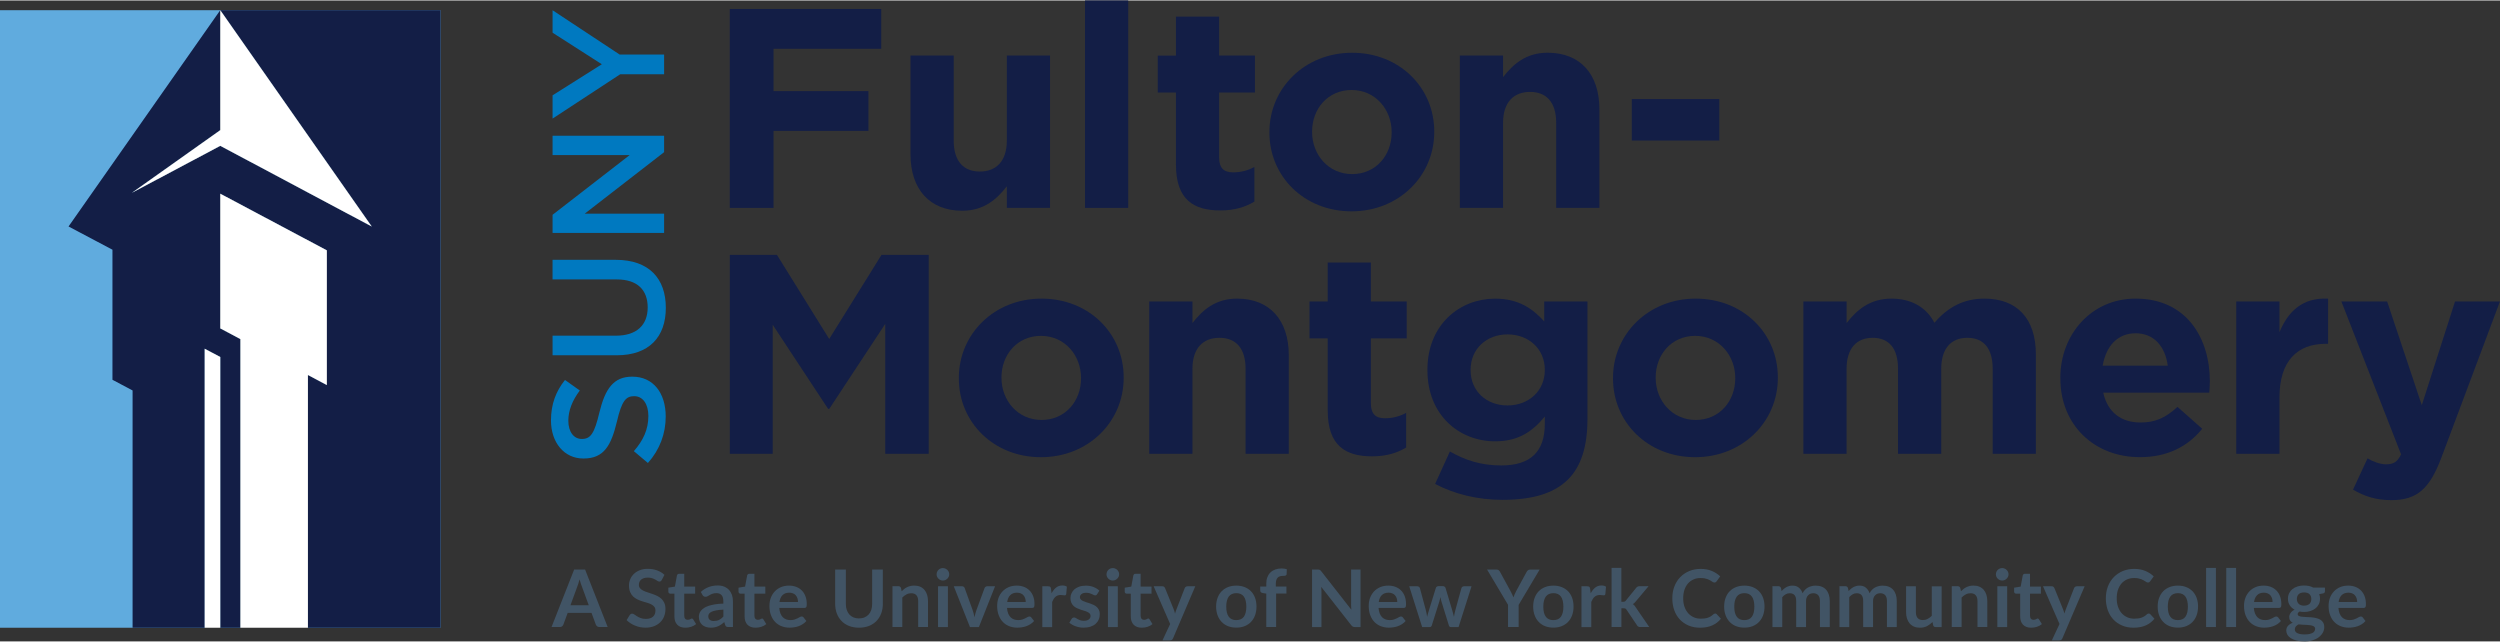 <?xml version="1.0" encoding="UTF-8"?><svg xmlns="http://www.w3.org/2000/svg" width="9.27in" height="2.38in" viewBox="0 0 667.14 171.05"><rect x="0" y="0" width="667.14" height="171.05" fill="#333333" stroke="none"/><g id="Layer_1"><polygon points="58.78 2.6 99.2 60.32 58.78 38.8 35.19 51.34 58.78 34.61 58.78 2.6 0 2.6 0 167.39 54.62 167.39 54.62 92.94 58.78 95.15 58.78 167.39 64.15 167.39 64.15 90.37 58.78 87.51 58.78 51.57 87.22 66.69 87.22 102.63 82.17 99.95 82.17 167.39 117.55 167.39 117.55 2.6 58.78 2.6" fill="#60abde" stroke-width="0"/><path d="M194.74,2.28h40.42v10.62h-28.74v11.3h25.33v10.62h-25.33v20.55h-11.68V2.28Z" fill="#131e46" stroke-width="0"/><path d="M242.97,41.03V14.71h11.53v22.68c0,5.46,2.58,8.27,6.98,8.27s7.2-2.81,7.2-8.27V14.71h11.53v40.65h-11.53v-5.76c-2.65,3.41-6.07,6.52-11.91,6.52-8.72,0-13.8-5.76-13.8-15.09Z" fill="#131e46" stroke-width="0"/><path d="M289.54,0h11.53v55.37h-11.53V0Z" fill="#131e46" stroke-width="0"/><path d="M313.8,43.84v-19.26h-4.85v-9.86h4.85V4.32h11.53v10.39h9.56v9.86h-9.56v17.37c0,2.65,1.14,3.94,3.72,3.94,2.12,0,4.02-.53,5.69-1.44v9.25c-2.43,1.44-5.23,2.35-9.1,2.35-7.05,0-11.83-2.81-11.83-12.21Z" fill="#131e46" stroke-width="0"/><path d="M338.75,35.27v-.15c0-11.68,9.4-21.16,22.07-21.16s21.92,9.33,21.92,21.01v.15c0,11.68-9.41,21.16-22.07,21.16s-21.92-9.33-21.92-21.01ZM371.37,35.27v-.15c0-5.99-4.32-11.22-10.69-11.22s-10.54,5.08-10.54,11.07v.15c0,5.99,4.32,11.22,10.69,11.22s10.54-5.08,10.54-11.07Z" fill="#131e46" stroke-width="0"/><path d="M389.57,14.71h11.53v5.76c2.66-3.41,6.07-6.52,11.91-6.52,8.72,0,13.8,5.76,13.8,15.09v26.32h-11.53v-22.68c0-5.46-2.58-8.27-6.98-8.27s-7.2,2.81-7.2,8.27v22.68h-11.53V14.71Z" fill="#131e46" stroke-width="0"/><path d="M435.45,26.32h23.36v11.07h-23.36v-11.07Z" fill="#131e46" stroke-width="0"/><path d="M194.74,67.89h12.59l13.95,22.45,13.96-22.45h12.59v53.09h-11.6v-34.66l-14.94,22.68h-.3l-14.79-22.45v34.43h-11.45v-53.09Z" fill="#131e46" stroke-width="0"/><path d="M255.87,100.88v-.15c0-11.68,9.4-21.16,22.07-21.16s21.92,9.33,21.92,21.01v.15c0,11.68-9.41,21.16-22.07,21.16s-21.92-9.33-21.92-21.01ZM288.48,100.88v-.15c0-5.99-4.32-11.22-10.69-11.22s-10.54,5.08-10.54,11.07v.15c0,5.99,4.32,11.22,10.69,11.22s10.54-5.08,10.54-11.07Z" fill="#131e46" stroke-width="0"/><path d="M306.68,80.33h11.53v5.76c2.66-3.41,6.07-6.52,11.91-6.52,8.72,0,13.8,5.76,13.8,15.09v26.32h-11.53v-22.68c0-5.46-2.58-8.27-6.98-8.27s-7.2,2.81-7.2,8.27v22.68h-11.53v-40.65Z" fill="#131e46" stroke-width="0"/><path d="M354.3,109.45v-19.26h-4.85v-9.86h4.85v-10.39h11.53v10.39h9.56v9.86h-9.56v17.37c0,2.65,1.14,3.94,3.72,3.94,2.12,0,4.02-.53,5.69-1.44v9.25c-2.43,1.44-5.23,2.35-9.1,2.35-7.05,0-11.83-2.81-11.83-12.21Z" fill="#131e46" stroke-width="0"/><path d="M382.97,129.02l3.94-8.65c4.17,2.35,8.34,3.72,13.73,3.72,7.89,0,11.6-3.79,11.6-11.07v-1.97c-3.41,4.1-7.13,6.6-13.27,6.6-9.48,0-18.05-6.9-18.05-18.96v-.15c0-12.13,8.72-18.96,18.05-18.96,6.29,0,10.01,2.66,13.12,6.07v-5.31h11.53v31.47c0,7.28-1.74,12.59-5.16,16-3.79,3.79-9.63,5.46-17.52,5.46-6.6,0-12.82-1.52-17.98-4.25ZM412.24,98.68v-.15c0-5.54-4.32-9.41-9.94-9.41s-9.86,3.87-9.86,9.41v.15c0,5.61,4.25,9.4,9.86,9.4s9.94-3.87,9.94-9.4Z" fill="#131e46" stroke-width="0"/><path d="M430.44,100.88v-.15c0-11.68,9.4-21.16,22.07-21.16s21.92,9.33,21.92,21.01v.15c0,11.68-9.41,21.16-22.07,21.16s-21.92-9.33-21.92-21.01ZM463.06,100.88v-.15c0-5.99-4.32-11.22-10.69-11.22s-10.54,5.08-10.54,11.07v.15c0,5.99,4.32,11.22,10.69,11.22s10.54-5.08,10.54-11.07Z" fill="#131e46" stroke-width="0"/><path d="M481.25,80.33h11.53v5.76c2.66-3.41,6.14-6.52,11.98-6.52,5.31,0,9.33,2.35,11.45,6.45,3.57-4.17,7.81-6.45,13.35-6.45,8.57,0,13.73,5.16,13.73,14.94v26.47h-11.53v-22.68c0-5.46-2.43-8.27-6.75-8.27s-6.98,2.81-6.98,8.27v22.68h-11.53v-22.68c0-5.46-2.43-8.27-6.75-8.27s-6.98,2.81-6.98,8.27v22.68h-11.53v-40.65Z" fill="#131e46" stroke-width="0"/><path d="M549.81,100.88v-.15c0-11.6,8.27-21.16,20.1-21.16,13.58,0,19.8,10.54,19.8,22.07,0,.91-.08,1.97-.15,3.03h-28.29c1.14,5.23,4.78,7.96,9.94,7.96,3.87,0,6.67-1.21,9.86-4.17l6.6,5.84c-3.79,4.7-9.25,7.58-16.61,7.58-12.21,0-21.24-8.57-21.24-21.01ZM578.48,97.47c-.68-5.16-3.72-8.65-8.57-8.65s-7.89,3.41-8.8,8.65h17.37Z" fill="#131e46" stroke-width="0"/><path d="M596.76,80.33h11.53v8.19c2.35-5.61,6.14-9.25,12.97-8.95v12.06h-.61c-7.66,0-12.36,4.63-12.36,14.34v15.02h-11.53v-40.65Z" fill="#131e46" stroke-width="0"/><path d="M655.15,80.33h11.98l-15.62,41.64c-3.11,8.27-6.45,11.38-13.35,11.38-4.17,0-7.28-1.06-10.24-2.81l3.87-8.34c1.52.91,3.41,1.59,4.93,1.59,1.97,0,3.04-.61,4.02-2.66l-15.93-40.8h12.21l9.25,27.68,8.87-27.68Z" fill="#131e46" stroke-width="0"/><path d="M162.16,167.21h-2.21c-.25,0-.45-.06-.6-.19s-.27-.28-.35-.46l-1.15-3.13h-6.36l-1.15,3.13c-.06.16-.17.31-.33.45s-.36.2-.6.2h-2.23l6.04-15.35h2.91l6.03,15.35ZM157.12,161.42l-1.87-5.11c-.09-.23-.19-.49-.29-.81-.1-.31-.2-.65-.3-1.01-.09.36-.19.7-.29,1.01-.1.31-.19.59-.28.82l-1.86,5.08h4.88Z" fill="#415465" stroke-width="0"/><path d="M176.59,154.66c-.09.15-.17.26-.27.32-.09.07-.21.1-.35.1-.15,0-.31-.05-.48-.16-.17-.11-.38-.23-.62-.37-.24-.13-.52-.26-.85-.37-.32-.11-.7-.16-1.14-.16-.4,0-.74.05-1.04.14-.3.1-.55.23-.75.4-.2.17-.35.37-.45.61-.1.24-.15.5-.15.78,0,.36.1.66.3.9.2.24.47.45.8.62.33.17.71.32,1.14.46.42.13.86.28,1.3.43.45.15.88.33,1.31.53s.8.46,1.14.76c.33.31.6.69.8,1.13s.3.99.3,1.62c0,.69-.12,1.34-.35,1.95s-.58,1.13-1.04,1.58c-.46.45-1.01.8-1.67,1.06-.66.26-1.41.39-2.26.39-.49,0-.97-.05-1.44-.14-.47-.1-.93-.23-1.36-.41-.43-.18-.84-.39-1.22-.64-.38-.25-.72-.52-1.02-.83l.84-1.37c.07-.1.16-.18.28-.25.11-.07.23-.1.36-.1.18,0,.37.07.57.22.21.15.45.31.73.48.28.18.61.34.99.48.38.15.83.22,1.36.22.81,0,1.44-.19,1.89-.58.45-.38.67-.94.67-1.66,0-.4-.1-.73-.3-.99-.2-.25-.47-.47-.8-.64-.33-.17-.71-.32-1.13-.44s-.86-.25-1.3-.39c-.44-.14-.87-.31-1.29-.51s-.8-.46-1.14-.78c-.33-.32-.6-.72-.8-1.19-.2-.48-.3-1.07-.3-1.77,0-.56.11-1.1.33-1.64.22-.53.55-1,.97-1.41.42-.41.95-.74,1.57-.99s1.34-.37,2.14-.37c.91,0,1.74.14,2.5.42.77.28,1.42.68,1.95,1.19l-.71,1.35Z" fill="#415465" stroke-width="0"/><path d="M182.91,167.39c-.95,0-1.67-.27-2.18-.8-.51-.53-.76-1.27-.76-2.21v-6.08h-1.11c-.14,0-.26-.05-.36-.14-.1-.09-.15-.23-.15-.41v-1.04l1.75-.29.55-2.97c.04-.14.1-.25.2-.33.1-.08.22-.12.38-.12h1.36v3.43h2.91v1.87h-2.91v5.9c0,.34.08.6.25.8s.4.29.68.29c.16,0,.3-.02.41-.06.11-.04.21-.08.29-.12s.16-.08.22-.12c.06-.04.13-.06.19-.06.08,0,.14.02.19.06.05.04.1.1.16.17l.78,1.27c-.38.32-.82.56-1.32.72-.5.16-1.01.24-1.54.24Z" fill="#415465" stroke-width="0"/><path d="M187.03,157.84c1.25-1.15,2.76-1.72,4.52-1.72.64,0,1.21.1,1.71.31.5.21.93.5,1.27.87.35.37.61.82.79,1.33.18.52.27,1.08.27,1.7v6.88h-1.19c-.25,0-.44-.04-.57-.11-.14-.08-.24-.22-.32-.45l-.23-.78c-.28.25-.54.47-.81.65-.26.19-.53.35-.82.47s-.59.22-.91.29c-.32.07-.68.1-1.07.1-.46,0-.89-.06-1.27-.19-.39-.12-.73-.31-1.01-.56-.28-.25-.5-.55-.66-.92-.16-.37-.23-.8-.23-1.29,0-.28.05-.55.14-.82.09-.27.24-.53.45-.78.21-.25.48-.48.81-.7.33-.22.74-.41,1.23-.57s1.05-.29,1.69-.4,1.38-.16,2.21-.19v-.64c0-.73-.16-1.27-.47-1.62-.31-.35-.76-.53-1.35-.53-.42,0-.78.05-1.06.15s-.53.21-.74.34c-.21.12-.41.23-.58.33-.17.1-.37.15-.58.15-.18,0-.34-.05-.47-.14-.13-.09-.23-.21-.31-.34l-.47-.84ZM193.03,162.57c-.76.03-1.39.1-1.91.2-.52.09-.93.22-1.24.37-.31.15-.53.32-.67.52-.14.2-.2.41-.2.65,0,.46.14.79.41.99.27.2.63.3,1.07.3.54,0,1-.1,1.4-.29.39-.19.78-.49,1.15-.89v-1.84Z" fill="#415465" stroke-width="0"/><path d="M201.64,167.39c-.95,0-1.67-.27-2.18-.8-.51-.53-.76-1.27-.76-2.21v-6.08h-1.11c-.14,0-.26-.05-.36-.14-.1-.09-.15-.23-.15-.41v-1.04l1.75-.29.55-2.97c.04-.14.1-.25.2-.33.1-.08.22-.12.38-.12h1.36v3.43h2.91v1.87h-2.91v5.9c0,.34.08.6.25.8s.4.29.68.29c.16,0,.3-.02.41-.06.11-.04.21-.08.29-.12s.16-.08.22-.12c.06-.04.13-.06.19-.06.08,0,.14.02.19.06.05.04.1.1.16.17l.78,1.27c-.38.32-.82.56-1.32.72-.5.16-1.01.24-1.54.24Z" fill="#415465" stroke-width="0"/><path d="M207.95,162.1c.04.56.14,1.04.3,1.45.16.41.36.74.61,1.01.26.27.56.46.91.6.35.13.74.2,1.16.2s.79-.05,1.1-.15c.31-.1.58-.21.81-.33.23-.12.43-.23.6-.33.17-.1.34-.15.5-.15.22,0,.38.08.49.24l.75.96c-.29.34-.61.62-.98.85-.36.23-.74.41-1.13.55-.39.14-.79.23-1.2.29-.41.06-.8.09-1.18.09-.76,0-1.46-.13-2.11-.38-.65-.25-1.22-.62-1.7-1.11s-.86-1.1-1.14-1.83-.41-1.57-.41-2.52c0-.74.12-1.44.36-2.1.24-.66.59-1.22,1.04-1.71.45-.48,1-.87,1.64-1.15s1.38-.42,2.19-.42c.69,0,1.32.11,1.9.33.58.22,1.08.54,1.5.96.42.42.75.94.98,1.55s.35,1.31.35,2.1c0,.4-.04.66-.13.8-.09.14-.25.21-.49.21h-6.74ZM212.95,160.52c0-.34-.05-.66-.14-.96-.1-.3-.24-.56-.43-.79s-.43-.41-.73-.53c-.29-.13-.64-.2-1.03-.2-.76,0-1.35.22-1.79.65-.44.43-.71,1.04-.83,1.84h4.95Z" fill="#415465" stroke-width="0"/><path d="M229.23,164.91c.55,0,1.04-.09,1.48-.28.43-.18.8-.44,1.1-.77.3-.33.53-.74.69-1.21.16-.47.24-1,.24-1.59v-9.19h2.85v9.19c0,.91-.15,1.76-.44,2.53-.29.78-.71,1.44-1.26,2.01s-1.22,1-2,1.32c-.79.31-1.67.47-2.65.47s-1.88-.16-2.67-.47-1.45-.75-2-1.32-.97-1.23-1.26-2.01c-.29-.78-.44-1.62-.44-2.53v-9.19h2.85v9.18c0,.59.08,1.12.24,1.59.16.47.39.88.69,1.22s.67.6,1.1.78c.43.18.93.28,1.48.28Z" fill="#415465" stroke-width="0"/><path d="M240.6,157.66c.22-.22.45-.42.7-.61s.5-.35.77-.48c.27-.13.57-.23.88-.31.31-.08.65-.11,1.02-.11.6,0,1.12.1,1.58.3.46.2.84.48,1.15.85s.54.8.7,1.31c.16.51.24,1.06.24,1.67v6.93h-2.62v-6.93c0-.66-.15-1.18-.46-1.54-.3-.36-.77-.55-1.39-.55-.45,0-.88.1-1.27.31s-.77.48-1.12.84v7.87h-2.62v-10.89h1.6c.34,0,.56.16.67.48l.18.86Z" fill="#415465" stroke-width="0"/><path d="M253.31,153.15c0,.23-.05.44-.14.64-.09.2-.22.37-.37.52-.15.15-.33.27-.54.36-.2.09-.42.13-.66.13s-.44-.04-.64-.13c-.2-.09-.38-.21-.53-.36-.15-.15-.27-.32-.36-.52s-.13-.41-.13-.64.04-.45.13-.66.21-.38.36-.53c.15-.15.32-.27.53-.35.2-.09.41-.13.64-.13s.45.04.66.13c.21.09.38.21.54.35.15.15.27.33.37.53.09.21.14.42.14.66ZM252.95,156.33v10.89h-2.63v-10.89h2.63Z" fill="#415465" stroke-width="0"/><path d="M265.54,156.33l-4.32,10.89h-2.38l-4.32-10.89h2.16c.2,0,.36.04.49.14.13.09.22.21.26.35l2.1,5.81c.11.34.21.67.3,1s.16.65.22.98c.07-.33.15-.65.23-.98s.19-.66.31-1l2.14-5.81c.05-.14.14-.26.27-.35.13-.09.28-.14.46-.14h2.07Z" fill="#415465" stroke-width="0"/><path d="M268.72,162.1c.04.56.14,1.04.3,1.45.16.41.36.74.61,1.01.26.27.56.46.91.6.35.13.74.2,1.16.2s.79-.05,1.1-.15c.31-.1.58-.21.81-.33.23-.12.43-.23.6-.33.17-.1.34-.15.5-.15.22,0,.38.08.49.24l.75.96c-.29.34-.61.62-.98.85-.36.23-.74.41-1.13.55-.39.14-.79.23-1.2.29-.41.06-.8.09-1.18.09-.76,0-1.46-.13-2.11-.38-.65-.25-1.22-.62-1.7-1.11s-.86-1.1-1.14-1.83-.41-1.57-.41-2.52c0-.74.12-1.44.36-2.1.24-.66.59-1.22,1.04-1.71.45-.48,1-.87,1.64-1.15s1.38-.42,2.19-.42c.69,0,1.32.11,1.9.33.58.22,1.08.54,1.5.96.42.42.75.94.98,1.55s.35,1.31.35,2.1c0,.4-.04.66-.13.8-.09.14-.25.21-.49.21h-6.74ZM273.72,160.52c0-.34-.05-.66-.14-.96-.1-.3-.24-.56-.43-.79s-.43-.41-.73-.53c-.29-.13-.64-.2-1.03-.2-.76,0-1.35.22-1.79.65-.44.43-.71,1.04-.83,1.84h4.95Z" fill="#415465" stroke-width="0"/><path d="M280.62,158.21c.34-.65.74-1.16,1.21-1.53s1.02-.56,1.66-.56c.5,0,.91.11,1.21.33l-.17,1.96c-.03.13-.09.22-.15.27-.07.05-.16.08-.27.08-.11,0-.26-.02-.47-.05-.21-.03-.41-.05-.61-.05-.29,0-.55.04-.78.13s-.43.21-.61.37-.34.35-.48.58c-.14.23-.27.49-.39.78v6.71h-2.62v-10.89h1.54c.27,0,.46.05.56.14.11.09.18.27.21.51l.16,1.23Z" fill="#415465" stroke-width="0"/><path d="M292.78,158.45c-.07.11-.15.19-.22.24s-.18.07-.3.07c-.13,0-.26-.04-.41-.11-.15-.07-.31-.15-.5-.24-.19-.09-.41-.17-.65-.24-.24-.07-.53-.1-.86-.1-.52,0-.92.11-1.22.33-.29.22-.44.51-.44.86,0,.23.08.43.23.59.15.16.35.3.6.42.25.12.54.23.85.32.32.1.64.2.97.31.33.11.65.24.97.39.32.15.6.33.85.55s.45.49.6.8c.15.31.23.69.23,1.12,0,.53-.09,1.01-.28,1.45-.19.44-.47.82-.83,1.15s-.82.57-1.36.75c-.54.18-1.16.27-1.87.27-.38,0-.74-.03-1.1-.1-.36-.07-.7-.16-1.03-.28-.33-.12-.63-.26-.91-.42-.28-.16-.53-.34-.74-.53l.6-1c.08-.12.17-.21.28-.28.11-.06.24-.1.4-.1s.32.05.46.14c.15.09.31.19.5.3.19.11.42.21.67.3.26.09.59.14.98.14.31,0,.58-.04.8-.11.22-.08.41-.17.55-.29.14-.12.25-.26.32-.42s.1-.32.1-.49c0-.25-.08-.46-.23-.63-.15-.16-.35-.3-.6-.42s-.54-.23-.86-.32c-.32-.09-.65-.2-.99-.31-.34-.11-.66-.25-.99-.4-.32-.15-.61-.35-.86-.58-.25-.23-.45-.52-.6-.86-.15-.34-.23-.75-.23-1.23,0-.45.09-.87.27-1.27.18-.4.44-.76.78-1.06s.77-.54,1.29-.72c.51-.18,1.1-.27,1.78-.27.75,0,1.43.12,2.05.37.61.25,1.13.57,1.54.97l-.6.95Z" fill="#415465" stroke-width="0"/><path d="M298.65,153.15c0,.23-.05.44-.14.64-.09.2-.22.37-.37.52-.15.15-.33.27-.54.36-.2.09-.42.13-.66.13s-.44-.04-.64-.13c-.2-.09-.38-.21-.53-.36-.15-.15-.27-.32-.36-.52s-.13-.41-.13-.64.04-.45.13-.66.21-.38.36-.53c.15-.15.32-.27.53-.35.2-.09.41-.13.64-.13s.45.04.66.13c.21.09.38.21.54.35.15.15.27.33.37.53.09.21.14.42.14.66ZM298.29,156.33v10.89h-2.63v-10.89h2.63Z" fill="#415465" stroke-width="0"/><path d="M304.7,167.39c-.95,0-1.67-.27-2.18-.8-.51-.53-.76-1.27-.76-2.21v-6.08h-1.11c-.14,0-.26-.05-.36-.14-.1-.09-.15-.23-.15-.41v-1.04l1.75-.29.55-2.97c.04-.14.1-.25.2-.33.1-.08.22-.12.38-.12h1.36v3.43h2.91v1.87h-2.91v5.9c0,.34.08.6.25.8s.4.29.68.29c.16,0,.3-.02.41-.06.11-.04.21-.08.29-.12s.16-.08.22-.12c.06-.04.13-.06.19-.06.08,0,.14.02.19.06.05.04.1.1.16.17l.78,1.27c-.38.32-.82.56-1.32.72-.5.16-1.01.24-1.54.24Z" fill="#415465" stroke-width="0"/><path d="M318.97,156.33l-5.93,13.88c-.08.18-.18.32-.3.42-.12.09-.31.14-.57.14h-1.95l2.04-4.37-4.4-10.07h2.3c.21,0,.37.05.48.15.12.1.2.21.26.34l2.31,5.65c.08.19.14.38.2.57.05.19.1.39.15.59.06-.2.13-.4.19-.59.06-.2.14-.39.21-.58l2.19-5.63c.06-.14.15-.26.28-.35.13-.09.28-.14.44-.14h2.1Z" fill="#415465" stroke-width="0"/><path d="M329.93,156.16c.81,0,1.54.13,2.2.39.66.26,1.23.63,1.7,1.11.47.48.83,1.07,1.09,1.76.25.69.38,1.47.38,2.32s-.13,1.64-.38,2.34c-.26.69-.62,1.28-1.09,1.77-.47.49-1.04.86-1.7,1.13-.66.26-1.4.39-2.2.39s-1.55-.13-2.22-.39c-.67-.26-1.23-.64-1.7-1.13s-.84-1.08-1.09-1.77c-.26-.69-.39-1.47-.39-2.34s.13-1.63.39-2.32c.26-.69.62-1.28,1.09-1.76.47-.48,1.04-.85,1.7-1.11.66-.26,1.4-.39,2.22-.39ZM329.93,165.36c.91,0,1.58-.3,2.01-.91.43-.61.65-1.5.65-2.67s-.22-2.07-.65-2.69c-.44-.61-1.11-.92-2.01-.92s-1.6.31-2.04.93c-.44.62-.66,1.51-.66,2.68s.22,2.06.66,2.67,1.12.92,2.04.92Z" fill="#415465" stroke-width="0"/><path d="M337.91,167.21v-8.92l-.94-.15c-.21-.04-.37-.12-.49-.22s-.18-.25-.18-.44v-1.07h1.62v-.81c0-.62.09-1.18.28-1.68.19-.5.46-.92.81-1.26.35-.35.78-.61,1.28-.8.5-.18,1.07-.28,1.7-.28.5,0,.97.07,1.4.2l-.05,1.32c0,.1-.03.18-.09.24-.05.06-.11.11-.2.14-.08.03-.17.05-.28.06-.11.01-.22.02-.34.02-.31,0-.59.03-.83.1-.24.07-.45.18-.62.35-.17.17-.3.39-.39.66-.09.27-.13.61-.13,1.01v.72h2.83v1.87h-2.75v8.93h-2.62Z" fill="#415465" stroke-width="0"/><path d="M363.07,151.87v15.35h-1.47c-.23,0-.41-.04-.57-.11-.15-.08-.3-.2-.44-.38l-8.01-10.23c.04.47.06.9.06,1.29v9.43h-2.51v-15.35h1.5c.12,0,.22,0,.31.02.09,0,.17.03.23.06.07.03.13.08.2.14s.13.14.21.24l8.04,10.27c-.02-.25-.04-.49-.05-.73s-.02-.46-.02-.67v-9.33h2.52Z" fill="#415465" stroke-width="0"/><path d="M367.87,162.1c.04.56.14,1.04.3,1.45.16.41.36.74.61,1.01.26.27.56.46.91.6.35.13.74.2,1.16.2s.79-.05,1.1-.15c.31-.1.58-.21.81-.33.23-.12.43-.23.6-.33.17-.1.34-.15.5-.15.22,0,.38.08.49.24l.75.96c-.29.34-.61.62-.98.85-.36.23-.74.41-1.13.55-.39.14-.79.23-1.2.29-.41.06-.8.09-1.18.09-.76,0-1.46-.13-2.11-.38-.65-.25-1.22-.62-1.7-1.11s-.86-1.1-1.14-1.83-.41-1.57-.41-2.52c0-.74.12-1.44.36-2.1.24-.66.59-1.22,1.04-1.71.45-.48,1-.87,1.64-1.15s1.38-.42,2.19-.42c.69,0,1.32.11,1.9.33.58.22,1.08.54,1.5.96.42.42.75.94.98,1.55s.35,1.31.35,2.1c0,.4-.04.66-.13.8-.09.14-.25.21-.49.21h-6.74ZM372.87,160.52c0-.34-.05-.66-.14-.96-.1-.3-.24-.56-.43-.79s-.43-.41-.73-.53c-.29-.13-.64-.2-1.03-.2-.76,0-1.35.22-1.79.65-.44.43-.71,1.04-.83,1.84h4.95Z" fill="#415465" stroke-width="0"/><path d="M392.69,156.33l-3.46,10.89h-2.1c-.24,0-.41-.16-.5-.47l-1.95-6.29c-.06-.21-.12-.42-.17-.63-.05-.21-.1-.42-.13-.63-.04.21-.09.43-.14.64-.05.22-.11.43-.17.64l-1.98,6.27c-.09.31-.27.47-.56.47h-2.02l-3.45-10.89h2.09c.19,0,.35.04.49.14.14.09.22.21.27.35l1.56,5.81c.08.32.15.63.21.93s.11.61.15.91c.08-.3.16-.61.25-.91s.18-.61.28-.93l1.8-5.84c.04-.14.13-.26.25-.35.12-.09.27-.14.45-.14h1.16c.18,0,.34.04.47.14.13.09.22.21.26.35l1.75,5.84c.09.32.18.63.26.94s.16.61.24.92c.09-.6.22-1.22.39-1.86l1.6-5.81c.05-.14.14-.26.26-.35.13-.09.28-.14.46-.14h1.99Z" fill="#415465" stroke-width="0"/><path d="M405.26,161.27v5.94h-2.84v-5.94l-5.59-9.4h2.52c.25,0,.44.06.59.18.14.12.27.27.36.46l2.8,5.13c.16.3.31.59.43.86s.23.54.33.81c.09-.27.2-.54.32-.81s.26-.56.41-.86l2.79-5.13c.08-.16.2-.3.35-.43.16-.14.35-.2.6-.2h2.53l-5.59,9.4Z" fill="#415465" stroke-width="0"/><path d="M414.54,156.16c.81,0,1.54.13,2.2.39.66.26,1.23.63,1.7,1.11.47.48.83,1.07,1.09,1.76.25.69.38,1.47.38,2.32s-.13,1.64-.38,2.34c-.26.69-.62,1.28-1.09,1.77-.47.49-1.04.86-1.7,1.13-.66.26-1.4.39-2.2.39s-1.55-.13-2.22-.39c-.67-.26-1.23-.64-1.7-1.13s-.84-1.08-1.09-1.77c-.26-.69-.39-1.47-.39-2.34s.13-1.63.39-2.32c.26-.69.62-1.28,1.09-1.76.47-.48,1.04-.85,1.7-1.11.66-.26,1.4-.39,2.22-.39ZM414.54,165.36c.91,0,1.58-.3,2.01-.91.43-.61.65-1.5.65-2.67s-.22-2.07-.65-2.69c-.44-.61-1.11-.92-2.01-.92s-1.6.31-2.04.93c-.44.62-.66,1.51-.66,2.68s.22,2.06.66,2.67,1.12.92,2.04.92Z" fill="#415465" stroke-width="0"/><path d="M424.49,158.21c.34-.65.74-1.16,1.21-1.53s1.02-.56,1.66-.56c.5,0,.91.11,1.21.33l-.17,1.96c-.03.13-.09.22-.15.27-.07.05-.16.08-.27.08-.11,0-.26-.02-.47-.05-.21-.03-.41-.05-.61-.05-.29,0-.55.04-.78.13s-.43.21-.61.37-.34.35-.48.58c-.14.23-.27.49-.39.78v6.71h-2.62v-10.89h1.54c.27,0,.46.05.56.14.11.09.18.27.21.51l.16,1.23Z" fill="#415465" stroke-width="0"/><path d="M432.67,151.44v9.03h.49c.18,0,.32-.02.42-.07s.21-.14.31-.28l2.71-3.34c.11-.15.24-.26.38-.34s.32-.12.54-.12h2.4l-3.39,4.04c-.24.32-.5.56-.78.73.15.11.28.23.4.37.12.14.23.29.33.46l3.63,5.29h-2.37c-.21,0-.38-.03-.53-.1s-.27-.19-.37-.37l-2.78-4.13c-.1-.16-.2-.27-.31-.32-.11-.05-.27-.08-.48-.08h-.59v4.99h-2.62v-15.77h2.62Z" fill="#415465" stroke-width="0"/><path d="M457.71,163.6c.16,0,.29.06.41.18l1.12,1.22c-.62.77-1.39,1.36-2.3,1.77s-2,.62-3.28.62c-1.14,0-2.16-.2-3.07-.59-.91-.39-1.69-.93-2.33-1.62-.64-.69-1.14-1.52-1.48-2.48-.34-.96-.51-2.01-.51-3.15s.18-2.21.55-3.17c.37-.96.89-1.79,1.56-2.48.67-.69,1.47-1.23,2.39-1.62.93-.39,1.95-.58,3.08-.58s2.11.18,2.98.55c.87.37,1.6.85,2.21,1.44l-.96,1.33c-.06.09-.13.16-.22.22s-.21.09-.37.09c-.11,0-.22-.03-.33-.09-.11-.06-.24-.13-.37-.22-.14-.09-.29-.19-.47-.29-.18-.1-.38-.2-.62-.29-.23-.09-.5-.16-.81-.22-.31-.06-.66-.09-1.07-.09-.69,0-1.31.12-1.88.37s-1.06.6-1.47,1.06c-.41.46-.73,1.03-.96,1.7s-.34,1.43-.34,2.29.12,1.63.36,2.3c.24.67.58,1.24.99,1.7.42.46.91.81,1.48,1.06s1.17.37,1.82.37c.39,0,.74-.02,1.06-.06.32-.04.6-.11.87-.2.27-.09.52-.21.75-.35s.47-.32.71-.54c.07-.06.15-.11.22-.15s.16-.06.24-.06Z" fill="#415465" stroke-width="0"/><path d="M465.5,156.16c.81,0,1.54.13,2.2.39.66.26,1.23.63,1.7,1.11.47.48.83,1.07,1.09,1.76.25.69.38,1.47.38,2.32s-.13,1.64-.38,2.34c-.26.69-.62,1.28-1.09,1.77-.47.49-1.04.86-1.7,1.13-.66.26-1.4.39-2.2.39s-1.55-.13-2.22-.39c-.67-.26-1.23-.64-1.7-1.13s-.84-1.08-1.09-1.77c-.26-.69-.39-1.47-.39-2.34s.13-1.63.39-2.32c.26-.69.62-1.28,1.09-1.76.47-.48,1.04-.85,1.7-1.11.66-.26,1.4-.39,2.22-.39ZM465.5,165.36c.91,0,1.58-.3,2.01-.91.43-.61.65-1.5.65-2.67s-.22-2.07-.65-2.69c-.44-.61-1.11-.92-2.01-.92s-1.6.31-2.04.93c-.44.62-.66,1.51-.66,2.68s.22,2.06.66,2.67,1.12.92,2.04.92Z" fill="#415465" stroke-width="0"/><path d="M472.99,167.21v-10.89h1.6c.34,0,.56.16.67.48l.17.81c.19-.21.39-.41.6-.58s.43-.33.67-.46c.24-.13.49-.23.76-.3.27-.08.57-.11.9-.11.69,0,1.25.19,1.69.56.44.37.77.86.99,1.48.17-.36.38-.67.64-.93.25-.26.53-.47.84-.63.3-.16.63-.28.97-.36.34-.08.69-.12,1.03-.12.6,0,1.14.09,1.6.28.47.18.86.45,1.18.81.32.35.56.78.73,1.29s.25,1.09.25,1.75v6.93h-2.62v-6.93c0-.69-.15-1.22-.46-1.57-.3-.35-.75-.53-1.34-.53-.27,0-.52.05-.75.14-.23.09-.43.22-.6.4-.17.17-.31.39-.41.65s-.15.56-.15.9v6.93h-2.63v-6.93c0-.73-.15-1.26-.44-1.59-.29-.33-.72-.5-1.29-.5-.38,0-.74.09-1.07.28-.33.19-.63.44-.92.77v7.97h-2.62Z" fill="#415465" stroke-width="0"/><path d="M490.87,167.21v-10.89h1.6c.34,0,.56.16.67.48l.17.81c.19-.21.39-.41.6-.58s.43-.33.67-.46c.24-.13.49-.23.76-.3.27-.08.57-.11.9-.11.69,0,1.25.19,1.69.56.44.37.77.86.99,1.48.17-.36.38-.67.64-.93.25-.26.53-.47.84-.63.3-.16.63-.28.97-.36.34-.08.69-.12,1.03-.12.6,0,1.14.09,1.6.28.47.18.86.45,1.18.81.32.35.56.78.73,1.29s.25,1.09.25,1.75v6.93h-2.62v-6.93c0-.69-.15-1.22-.46-1.57-.3-.35-.75-.53-1.34-.53-.27,0-.52.05-.75.14-.23.09-.43.22-.6.4-.17.17-.31.39-.41.65s-.15.56-.15.9v6.93h-2.63v-6.93c0-.73-.15-1.26-.44-1.59-.29-.33-.72-.5-1.29-.5-.38,0-.74.09-1.07.28-.33.19-.63.44-.92.77v7.97h-2.62Z" fill="#415465" stroke-width="0"/><path d="M518.14,156.33v10.89h-1.6c-.35,0-.57-.16-.66-.48l-.18-.87c-.45.45-.94.82-1.47,1.1-.54.28-1.17.42-1.9.42-.6,0-1.12-.1-1.58-.3-.46-.2-.84-.49-1.15-.85-.31-.37-.55-.8-.71-1.31-.16-.51-.24-1.06-.24-1.67v-6.92h2.62v6.92c0,.66.15,1.18.46,1.54s.77.55,1.39.55c.45,0,.88-.1,1.27-.3.4-.2.77-.48,1.12-.83v-7.87h2.62Z" fill="#415465" stroke-width="0"/><path d="M523.28,157.66c.22-.22.45-.42.7-.61s.5-.35.77-.48c.27-.13.57-.23.88-.31.31-.08.65-.11,1.02-.11.6,0,1.12.1,1.58.3.46.2.84.48,1.15.85s.54.8.7,1.31c.16.51.24,1.06.24,1.67v6.93h-2.62v-6.93c0-.66-.15-1.18-.46-1.54-.3-.36-.77-.55-1.39-.55-.45,0-.88.1-1.27.31s-.77.48-1.12.84v7.87h-2.62v-10.89h1.6c.34,0,.56.16.67.48l.18.86Z" fill="#415465" stroke-width="0"/><path d="M535.99,153.15c0,.23-.05.44-.14.64-.09.2-.22.37-.37.52-.15.15-.33.27-.54.36-.2.09-.42.13-.66.13s-.44-.04-.64-.13c-.2-.09-.38-.21-.53-.36-.15-.15-.27-.32-.36-.52s-.13-.41-.13-.64.04-.45.13-.66.21-.38.36-.53c.15-.15.32-.27.53-.35.2-.09.41-.13.64-.13s.45.04.66.13c.21.09.38.21.54.35.15.15.27.33.37.53.09.21.14.42.14.66ZM535.63,156.33v10.89h-2.63v-10.89h2.63Z" fill="#415465" stroke-width="0"/><path d="M542.04,167.39c-.95,0-1.67-.27-2.18-.8-.51-.53-.76-1.27-.76-2.21v-6.08h-1.11c-.14,0-.26-.05-.36-.14-.1-.09-.15-.23-.15-.41v-1.04l1.75-.29.55-2.97c.04-.14.1-.25.2-.33.1-.08.22-.12.38-.12h1.36v3.43h2.91v1.87h-2.91v5.9c0,.34.08.6.25.8s.4.29.68.29c.16,0,.3-.02.41-.06.11-.04.21-.08.29-.12s.16-.08.22-.12c.06-.04.13-.06.19-.06.08,0,.14.02.19.06.05.04.1.1.16.17l.78,1.27c-.38.32-.82.56-1.32.72-.5.16-1.01.24-1.54.24Z" fill="#415465" stroke-width="0"/><path d="M556.3,156.33l-5.93,13.88c-.08.18-.18.32-.3.42-.12.09-.31.14-.57.14h-1.95l2.04-4.37-4.4-10.07h2.3c.21,0,.37.05.48.15.12.1.2.21.26.34l2.31,5.65c.08.19.14.38.2.57.05.19.1.39.15.59.06-.2.13-.4.19-.59.06-.2.14-.39.21-.58l2.19-5.63c.06-.14.15-.26.28-.35.13-.09.28-.14.44-.14h2.1Z" fill="#415465" stroke-width="0"/><path d="M573.4,163.6c.16,0,.29.06.41.18l1.12,1.22c-.62.77-1.39,1.36-2.3,1.77s-2,.62-3.28.62c-1.14,0-2.16-.2-3.07-.59-.91-.39-1.69-.93-2.33-1.62-.64-.69-1.14-1.52-1.48-2.48-.34-.96-.51-2.01-.51-3.15s.18-2.21.55-3.17c.37-.96.89-1.79,1.56-2.48.67-.69,1.47-1.23,2.39-1.62.93-.39,1.95-.58,3.08-.58s2.11.18,2.98.55c.87.37,1.6.85,2.21,1.44l-.96,1.33c-.06.09-.13.16-.22.22s-.21.09-.37.09c-.11,0-.22-.03-.33-.09-.11-.06-.24-.13-.37-.22-.14-.09-.29-.19-.47-.29-.18-.1-.38-.2-.62-.29-.23-.09-.5-.16-.81-.22-.31-.06-.66-.09-1.07-.09-.69,0-1.31.12-1.88.37s-1.06.6-1.47,1.06c-.41.46-.73,1.03-.96,1.7s-.34,1.43-.34,2.29.12,1.63.36,2.3c.24.67.58,1.24.99,1.7.42.46.91.81,1.48,1.06s1.17.37,1.82.37c.39,0,.74-.02,1.06-.06.32-.04.6-.11.87-.2.27-.09.52-.21.75-.35s.47-.32.71-.54c.07-.06.15-.11.22-.15s.16-.06.24-.06Z" fill="#415465" stroke-width="0"/><path d="M581.19,156.16c.81,0,1.54.13,2.2.39.66.26,1.23.63,1.7,1.11.47.48.83,1.07,1.09,1.76.25.69.38,1.47.38,2.32s-.13,1.64-.38,2.34c-.26.69-.62,1.28-1.09,1.77-.47.49-1.04.86-1.7,1.13-.66.26-1.4.39-2.2.39s-1.55-.13-2.22-.39c-.67-.26-1.23-.64-1.7-1.13s-.84-1.08-1.09-1.77c-.26-.69-.39-1.47-.39-2.34s.13-1.63.39-2.32c.26-.69.62-1.28,1.09-1.76.47-.48,1.04-.85,1.7-1.11.66-.26,1.4-.39,2.22-.39ZM581.19,165.36c.91,0,1.58-.3,2.01-.91.43-.61.65-1.5.65-2.67s-.22-2.07-.65-2.69c-.44-.61-1.11-.92-2.01-.92s-1.6.31-2.04.93c-.44.62-.66,1.51-.66,2.68s.22,2.06.66,2.67,1.12.92,2.04.92Z" fill="#415465" stroke-width="0"/><path d="M591.33,151.44v15.77h-2.62v-15.77h2.62Z" fill="#415465" stroke-width="0"/><path d="M596.71,151.44v15.77h-2.62v-15.77h2.62Z" fill="#415465" stroke-width="0"/><path d="M601.45,162.1c.04.56.14,1.04.3,1.45.16.41.36.74.61,1.01.26.27.56.46.91.6.35.13.74.2,1.16.2s.79-.05,1.1-.15c.31-.1.58-.21.81-.33.23-.12.43-.23.6-.33.17-.1.34-.15.5-.15.22,0,.38.08.49.24l.75.96c-.29.34-.61.62-.98.85-.36.23-.74.41-1.13.55-.39.14-.79.23-1.2.29-.41.06-.8.09-1.18.09-.76,0-1.46-.13-2.11-.38-.65-.25-1.22-.62-1.7-1.11s-.86-1.1-1.14-1.83-.41-1.57-.41-2.52c0-.74.12-1.44.36-2.1.24-.66.59-1.22,1.04-1.71.45-.48,1-.87,1.64-1.15s1.38-.42,2.19-.42c.69,0,1.32.11,1.9.33.58.22,1.08.54,1.5.96.42.42.75.94.98,1.55s.35,1.31.35,2.1c0,.4-.04.66-.13.8-.09.14-.25.21-.49.21h-6.74ZM606.45,160.52c0-.34-.05-.66-.14-.96-.1-.3-.24-.56-.43-.79s-.43-.41-.73-.53c-.29-.13-.64-.2-1.03-.2-.76,0-1.35.22-1.79.65-.44.43-.71,1.04-.83,1.84h4.95Z" fill="#415465" stroke-width="0"/><path d="M620.43,156.7v.98c0,.31-.19.5-.56.57l-.98.18c.15.37.22.78.22,1.23,0,.54-.11,1.03-.32,1.46-.22.44-.51.8-.9,1.11s-.83.54-1.35.71c-.52.17-1.08.25-1.68.25-.21,0-.42,0-.62-.03s-.39-.05-.58-.09c-.34.21-.51.43-.51.69,0,.22.1.38.3.48s.47.17.8.22c.33.04.71.07,1.14.08.42.01.86.03,1.31.07s.88.1,1.3.19c.42.09.8.23,1.14.42.33.19.6.45.8.78.2.33.3.75.3,1.27,0,.48-.12.95-.36,1.4-.24.45-.58.85-1.03,1.21-.45.35-1,.64-1.66.85-.66.22-1.4.32-2.23.32s-1.54-.08-2.14-.24c-.61-.16-1.11-.37-1.52-.64s-.7-.57-.9-.92c-.2-.35-.3-.71-.3-1.08,0-.51.16-.94.46-1.28.31-.34.73-.62,1.27-.82-.29-.15-.52-.35-.69-.6s-.25-.57-.25-.98c0-.16.03-.33.09-.5.06-.17.15-.35.27-.52.12-.17.26-.33.44-.48.18-.15.39-.29.63-.41-.55-.3-.98-.69-1.3-1.19-.32-.49-.47-1.08-.47-1.74,0-.54.11-1.02.32-1.46.22-.43.52-.81.9-1.11s.84-.54,1.37-.71,1.1-.24,1.73-.24c.47,0,.91.05,1.32.14.41.09.78.23,1.12.42h3.13ZM617.82,167.7c0-.21-.06-.39-.19-.52-.13-.14-.3-.24-.52-.31-.22-.07-.47-.13-.77-.16-.29-.03-.6-.06-.93-.08-.33-.02-.67-.03-1.02-.05-.35-.01-.69-.04-1.03-.08-.29.16-.53.35-.71.57s-.27.47-.27.77c0,.19.05.37.14.53.09.17.25.31.46.43s.48.21.81.28.74.1,1.22.1.91-.04,1.26-.11c.35-.08.65-.18.88-.31.23-.13.4-.29.5-.47s.16-.38.16-.59ZM614.86,161.5c.32,0,.61-.04.85-.13.24-.09.44-.21.6-.36.16-.16.28-.34.36-.56.08-.22.12-.46.12-.72,0-.54-.16-.96-.48-1.28-.32-.31-.8-.47-1.45-.47s-1.13.16-1.45.47c-.32.32-.48.74-.48,1.28,0,.25.04.49.12.71s.2.41.36.57.36.28.6.37c.24.09.53.13.85.13Z" fill="#415465" stroke-width="0"/><path d="M624.02,162.1c.04.56.14,1.04.3,1.45.16.41.36.74.61,1.01.26.27.56.46.91.6.35.13.74.2,1.16.2s.79-.05,1.1-.15c.31-.1.58-.21.81-.33.23-.12.43-.23.6-.33.17-.1.34-.15.5-.15.22,0,.38.08.49.24l.75.96c-.29.34-.61.62-.98.85-.36.23-.74.41-1.13.55-.39.14-.79.23-1.2.29-.41.06-.8.09-1.18.09-.76,0-1.46-.13-2.11-.38-.65-.25-1.22-.62-1.7-1.11s-.86-1.1-1.14-1.83-.41-1.57-.41-2.52c0-.74.12-1.44.36-2.1.24-.66.59-1.22,1.04-1.71.45-.48,1-.87,1.64-1.15s1.38-.42,2.19-.42c.69,0,1.32.11,1.9.33.58.22,1.08.54,1.5.96.42.42.75.94.98,1.55s.35,1.31.35,2.1c0,.4-.04.66-.13.8-.09.14-.25.21-.49.21h-6.74ZM629.02,160.52c0-.34-.05-.66-.14-.96-.1-.3-.24-.56-.43-.79s-.43-.41-.73-.53c-.29-.13-.64-.2-1.03-.2-.76,0-1.35.22-1.79.65-.44.43-.71,1.04-.83,1.84h4.95Z" fill="#415465" stroke-width="0"/><path d="M172.89,123.43l-3.74-3.15c2.47-2.85,3.87-5.74,3.87-9.4,0-3.23-1.53-5.27-3.74-5.27h-.09c-2.12,0-3.27,1.19-4.55,6.72-1.53,6.34-3.4,9.91-8.89,9.91h-.09c-5.1,0-8.63-4.25-8.63-10.16,0-4.34,1.32-7.78,3.74-10.8l3.95,2.81c-2,2.68-3.06,5.36-3.06,8.08,0,3.06,1.57,4.85,3.53,4.85h.09c2.3,0,3.32-1.36,4.68-7.1,1.53-6.29,3.78-9.52,8.72-9.52h.08c5.57,0,8.89,4.38,8.89,10.63,0,4.55-1.57,8.84-4.76,12.42Z" fill="#0079c0" stroke-width="0"/><path d="M164.6,94.69h-17.14v-5.23h16.92c5.53,0,8.46-2.85,8.46-7.53s-2.76-7.48-8.25-7.48h-17.14v-5.23h16.88c8.89,0,13.35,5.02,13.35,12.8s-4.46,12.67-13.1,12.67Z" fill="#0079c0" stroke-width="0"/><path d="M147.46,62.05v-4.85l20.58-15.94h-20.58v-5.15h29.76v4.38l-21.18,16.41h21.18v5.14h-29.76Z" fill="#0079c0" stroke-width="0"/><path d="M165.49,19.71l-18.03,11.82v-6.21l13.14-8.29-13.14-8.42V2.62l17.9,11.82h11.86v5.27h-11.74Z" fill="#0079c0" stroke-width="0"/><polygon points="58.78 2.6 99.2 60.32 58.78 38.8 35.19 51.34 58.78 34.61 58.78 2.6 18.29 60.32 30.01 66.52 30.01 101.23 35.38 104.08 35.38 167.39 54.62 167.39 54.62 92.94 58.78 95.15 58.78 167.39 64.15 167.39 64.15 90.37 58.78 87.51 58.78 51.57 87.22 66.69 87.22 102.63 82.17 99.95 82.17 167.39 117.55 167.39 117.55 2.6 58.78 2.6" fill="#131e46" stroke-width="0"/></g><g id="Layer_2"><path d="M54.62,167.39v-74.45l4.16,2.21v72.24h-4.16ZM58.78,38.8l40.42,21.53L58.78,2.6v32.01l-23.59,16.73,23.59-12.54ZM87.22,66.69l-28.44-15.12v35.95l5.37,2.86v77.02h18.02v-67.44l5.05,2.68v-35.94Z" fill="#fff" stroke-width="0"/></g></svg>